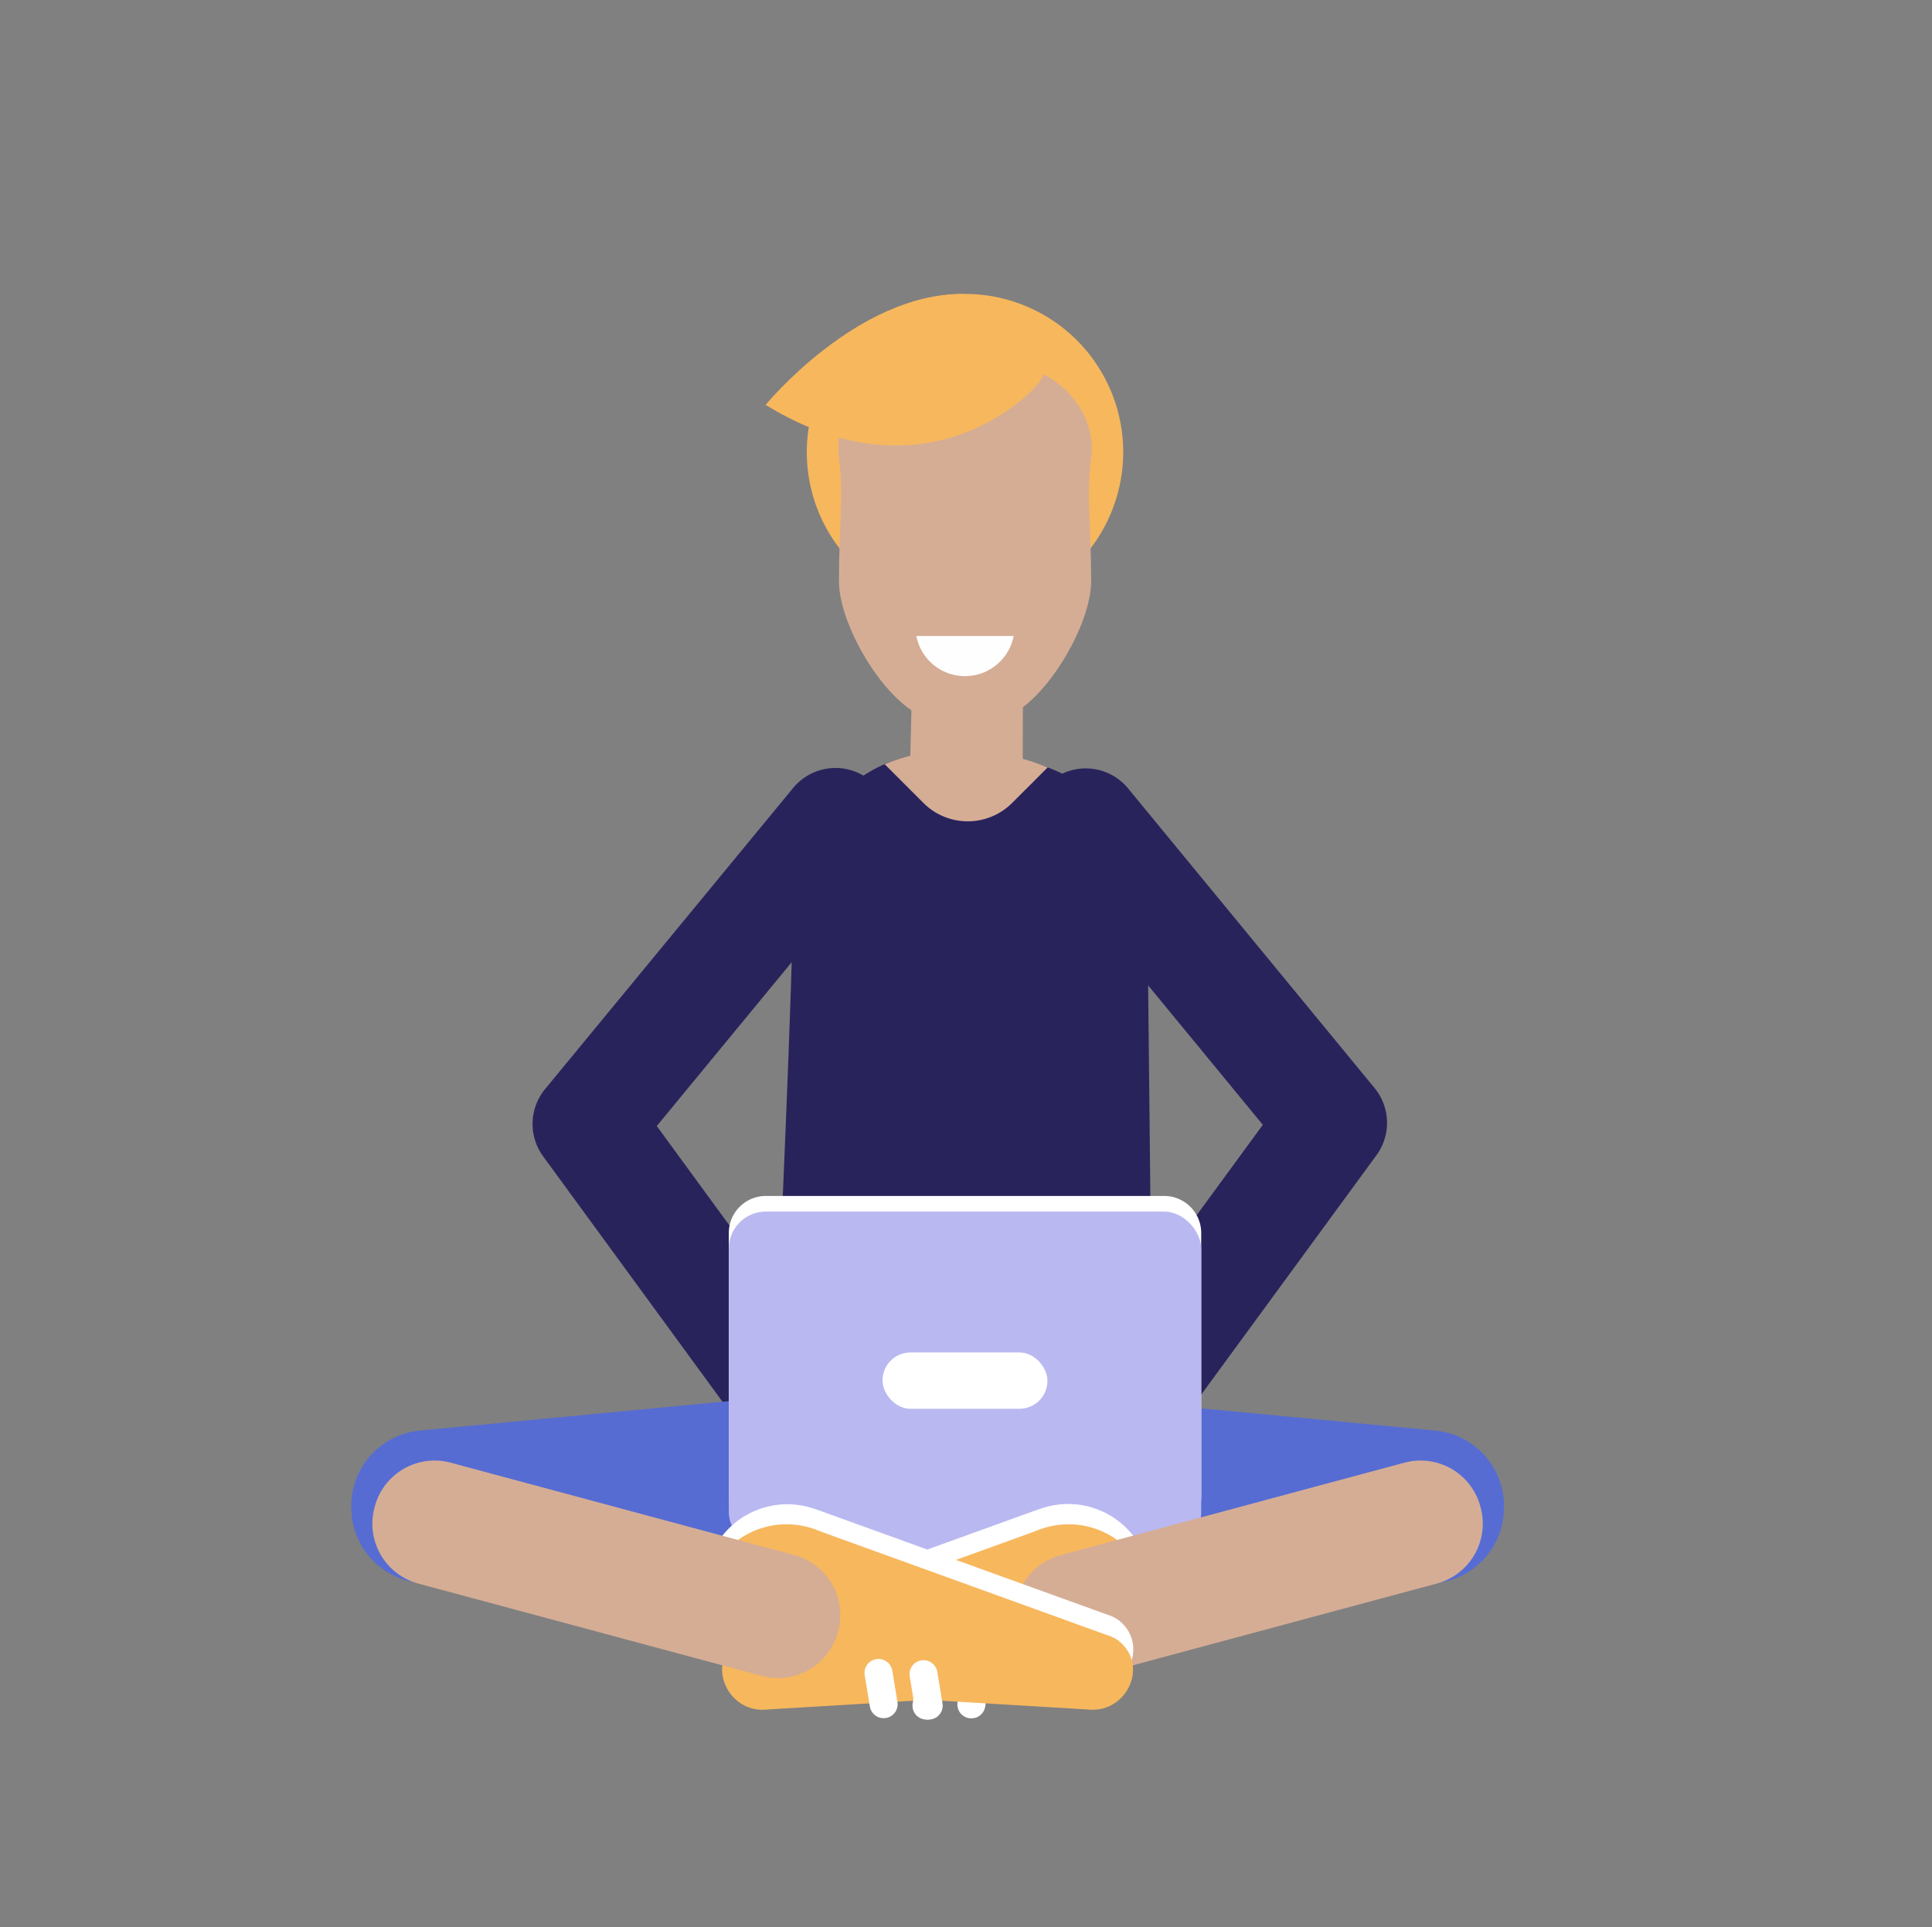 <svg xmlns="http://www.w3.org/2000/svg" viewBox="0 0 429 428"><rect x="0" y="0" width="429" height="428" fill="#808080" stroke="none"/><defs><style>.cls-1{fill:#29235c;}.cls-2{fill:#f7b75d;}.cls-3{fill:#d5ad95;}.cls-4{fill:#fffeff;}.cls-5{fill:#566cd3;}.cls-6{fill:#fff;}.cls-7{fill:#b9b8f1;}</style></defs><title>icon_Freelance Dude</title><g id="Layer_1" data-name="Layer 1"><path class="cls-1" d="M172.59,319.49a12.18,12.18,0,0,1-9.84-5L120.6,256.81a12.19,12.19,0,0,1,.43-14.93L176.12,175a12.17,12.17,0,0,1,18.8,15.47l-49.08,59.61,36.58,50.06a12.17,12.17,0,0,1-9.83,19.36Z"/><path class="cls-1" d="M253.49,319.37A12.16,12.16,0,0,1,243.68,300l36.73-50.19-48.89-59.44a12.18,12.18,0,0,1,18.81-15.47l54.89,66.74a12.18,12.18,0,0,1,.42,14.93l-42.31,57.81A12.17,12.17,0,0,1,253.49,319.37Z"/><path class="cls-2" d="M249.41,100.41a35.13,35.13,0,1,1-35.13-35.13A35.13,35.13,0,0,1,249.41,100.41Z"/><polygon class="cls-3" points="227.16 143.57 227.08 176.98 227 198.82 201.4 198.76 202.68 145.35 203.05 130.16 227.16 143.57"/><path class="cls-1" d="M176.19,195.93c.09-10.43,9.1-20.51,18.43-25.37,14-7.27,35.52-2.21,42.38,1.88,11.69,6.95,18.65,21.07,17.83,35.6l.82,77.92H172.91S176,219.63,176.19,195.93Z"/><path class="cls-3" d="M232.62,170.45c-10.18-4.28-24.55-5.7-36.17-.72l8.6,8.6a13.92,13.92,0,0,0,19.69,0Q228.69,174.4,232.62,170.45Z"/><path class="cls-3" d="M220.94,80.31H207.62c-11.78,0-22.8,9.65-21.33,21.33,1.07,8.5,0,14.88,0,27.52,0,10.58,12.4,31.12,23,31.12h10c10.59,0,23-20.54,23-31.12,0-12.64-1.08-19,0-27.52C243.74,90,232.72,80.31,220.94,80.31Z"/><path class="cls-4" d="M203.48,141.25a11,11,0,0,0,21.6,0Z"/><path class="cls-5" d="M227.57,360.47H201a30.26,30.26,0,0,1-29.68-36.2l1.6-38.31h82.74l1.6,38.31A30.26,30.26,0,0,1,227.57,360.47Z"/><path class="cls-5" d="M93.21,317.72l113-10.77,3.22,33.83-113,10.78a16.83,16.83,0,0,1-18.35-15.15l0-.34A16.83,16.83,0,0,1,93.21,317.72Z"/><path class="cls-5" d="M318.73,317.72,205.76,307l-3.23,33.83,113,10.78a16.83,16.83,0,0,0,18.35-15.15l0-.34A16.83,16.83,0,0,0,318.73,317.72Z"/><path class="cls-6" d="M258.5,340.69H170.06a8.23,8.23,0,0,1-8.23-8.22V273.83a8.23,8.23,0,0,1,8.23-8.22H258.5a8.23,8.23,0,0,1,8.23,8.22v58.64A8.23,8.23,0,0,1,258.5,340.69Z"/><rect class="cls-7" x="161.83" y="269.08" width="104.89" height="75.08" rx="8.23"/><rect class="cls-6" x="195.97" y="300.37" width="36.61" height="12.51" rx="6.19"/><path class="cls-6" d="M169.75,375.2l32.92-2-.1.6a3.09,3.09,0,1,0,6.09,1l.33-2,3.7-.22-.15.94a3.09,3.09,0,1,0,6.09,1l.39-2.32,20.7-1.24a6.27,6.27,0,0,0,1.28-.67,17.79,17.79,0,0,0,2.42-.67,18.34,18.34,0,1,0-12.48-34.5l-.2.08-.11,0-65.36,23.64a7.36,7.36,0,0,0-2.73,1.85C157.2,366.35,162,375.66,169.75,375.2Z"/><g id="_8._Right_shoe" data-name="8. Right shoe"><path class="cls-2" d="M220.05,363.14a18.35,18.35,0,1,1,23.49,11A18.35,18.35,0,0,1,220.05,363.14Z"/><path class="cls-2" d="M165.39,363.4l65.36-23.64a13.29,13.29,0,0,1,17,8h0c2.5,6.91-1,25.24-7.93,27.74l-70,4.2c-7.72.47-12.55-8.85-7.21-14.43A7.13,7.13,0,0,1,165.39,363.4Z"/><path class="cls-6" d="M216.78,368.45h0a3.1,3.1,0,0,1,3.13,3.59l-1.15,7a3.1,3.1,0,0,1-3,2.59h0a3.08,3.08,0,0,1-3.13-3.59l1.15-7A3.1,3.1,0,0,1,216.78,368.45Z"/><path class="cls-6" d="M206.81,368.72h0a3.1,3.1,0,0,1,3.13,3.59l-1.15,7a3.11,3.11,0,0,1-3,2.59h0a3.09,3.09,0,0,1-3.13-3.59l1.15-7A3.09,3.09,0,0,1,206.81,368.72Z"/></g><path class="cls-3" d="M311.85,324.85l-76.32,20.53a13.76,13.76,0,0,0-9.71,16.86l.07.27a13.77,13.77,0,0,0,16.86,9.71l76.32-20.53a13.77,13.77,0,0,0,9.71-16.86l-.07-.27A13.75,13.75,0,0,0,311.85,324.85Z"/><path class="cls-6" d="M242.19,375.2l-32.92-2,.1.6a3.09,3.09,0,1,1-6.1,1l-.33-2-3.7-.22.16.94a3.09,3.09,0,1,1-6.1,1l-.38-2.32L172.21,371a6.2,6.2,0,0,1-1.27-.67A18.33,18.33,0,1,1,181,335.16l.2.08.11,0,65.35,23.64a7.28,7.28,0,0,1,2.73,1.85C254.73,366.35,249.9,375.66,242.19,375.2Z"/><g id="_8._Right_shoe-2" data-name="8. Right shoe"><path class="cls-2" d="M191.89,363.14a18.35,18.35,0,1,0-23.49,11A18.37,18.37,0,0,0,191.89,363.14Z"/><path class="cls-2" d="M246.54,363.4l-65.35-23.64a13.3,13.3,0,0,0-17,8h0c-2.5,6.91,1,25.24,7.94,27.74l70,4.2c7.71.47,12.54-8.85,7.2-14.43A7.05,7.05,0,0,0,246.54,363.4Z"/><path class="cls-6" d="M195.16,368.45h0A3.09,3.09,0,0,0,192,372l1.15,7a3.09,3.09,0,0,0,3,2.59h0a3.09,3.09,0,0,0,3.13-3.59l-1.15-7A3.1,3.1,0,0,0,195.16,368.45Z"/><path class="cls-6" d="M205.13,368.72h0a3.09,3.09,0,0,0-3.13,3.59l1.15,7a3.1,3.1,0,0,0,3,2.59h0a3.09,3.09,0,0,0,3.13-3.59l-1.15-7A3.09,3.09,0,0,0,205.13,368.72Z"/></g><path class="cls-3" d="M100.09,324.85l76.32,20.53a13.76,13.76,0,0,1,9.71,16.86l-.07.27a13.77,13.77,0,0,1-16.86,9.71L92.87,351.69a13.75,13.75,0,0,1-9.71-16.86l.07-.27A13.75,13.75,0,0,1,100.09,324.85Z"/><path class="cls-2" d="M213.59,65.28C190.21,65.28,170,89.92,170,89.92c29.14,17.83,49.63,4.74,56.69-1,2-1.67,6.22-5.2,6.22-9.84Z"/></g></svg>